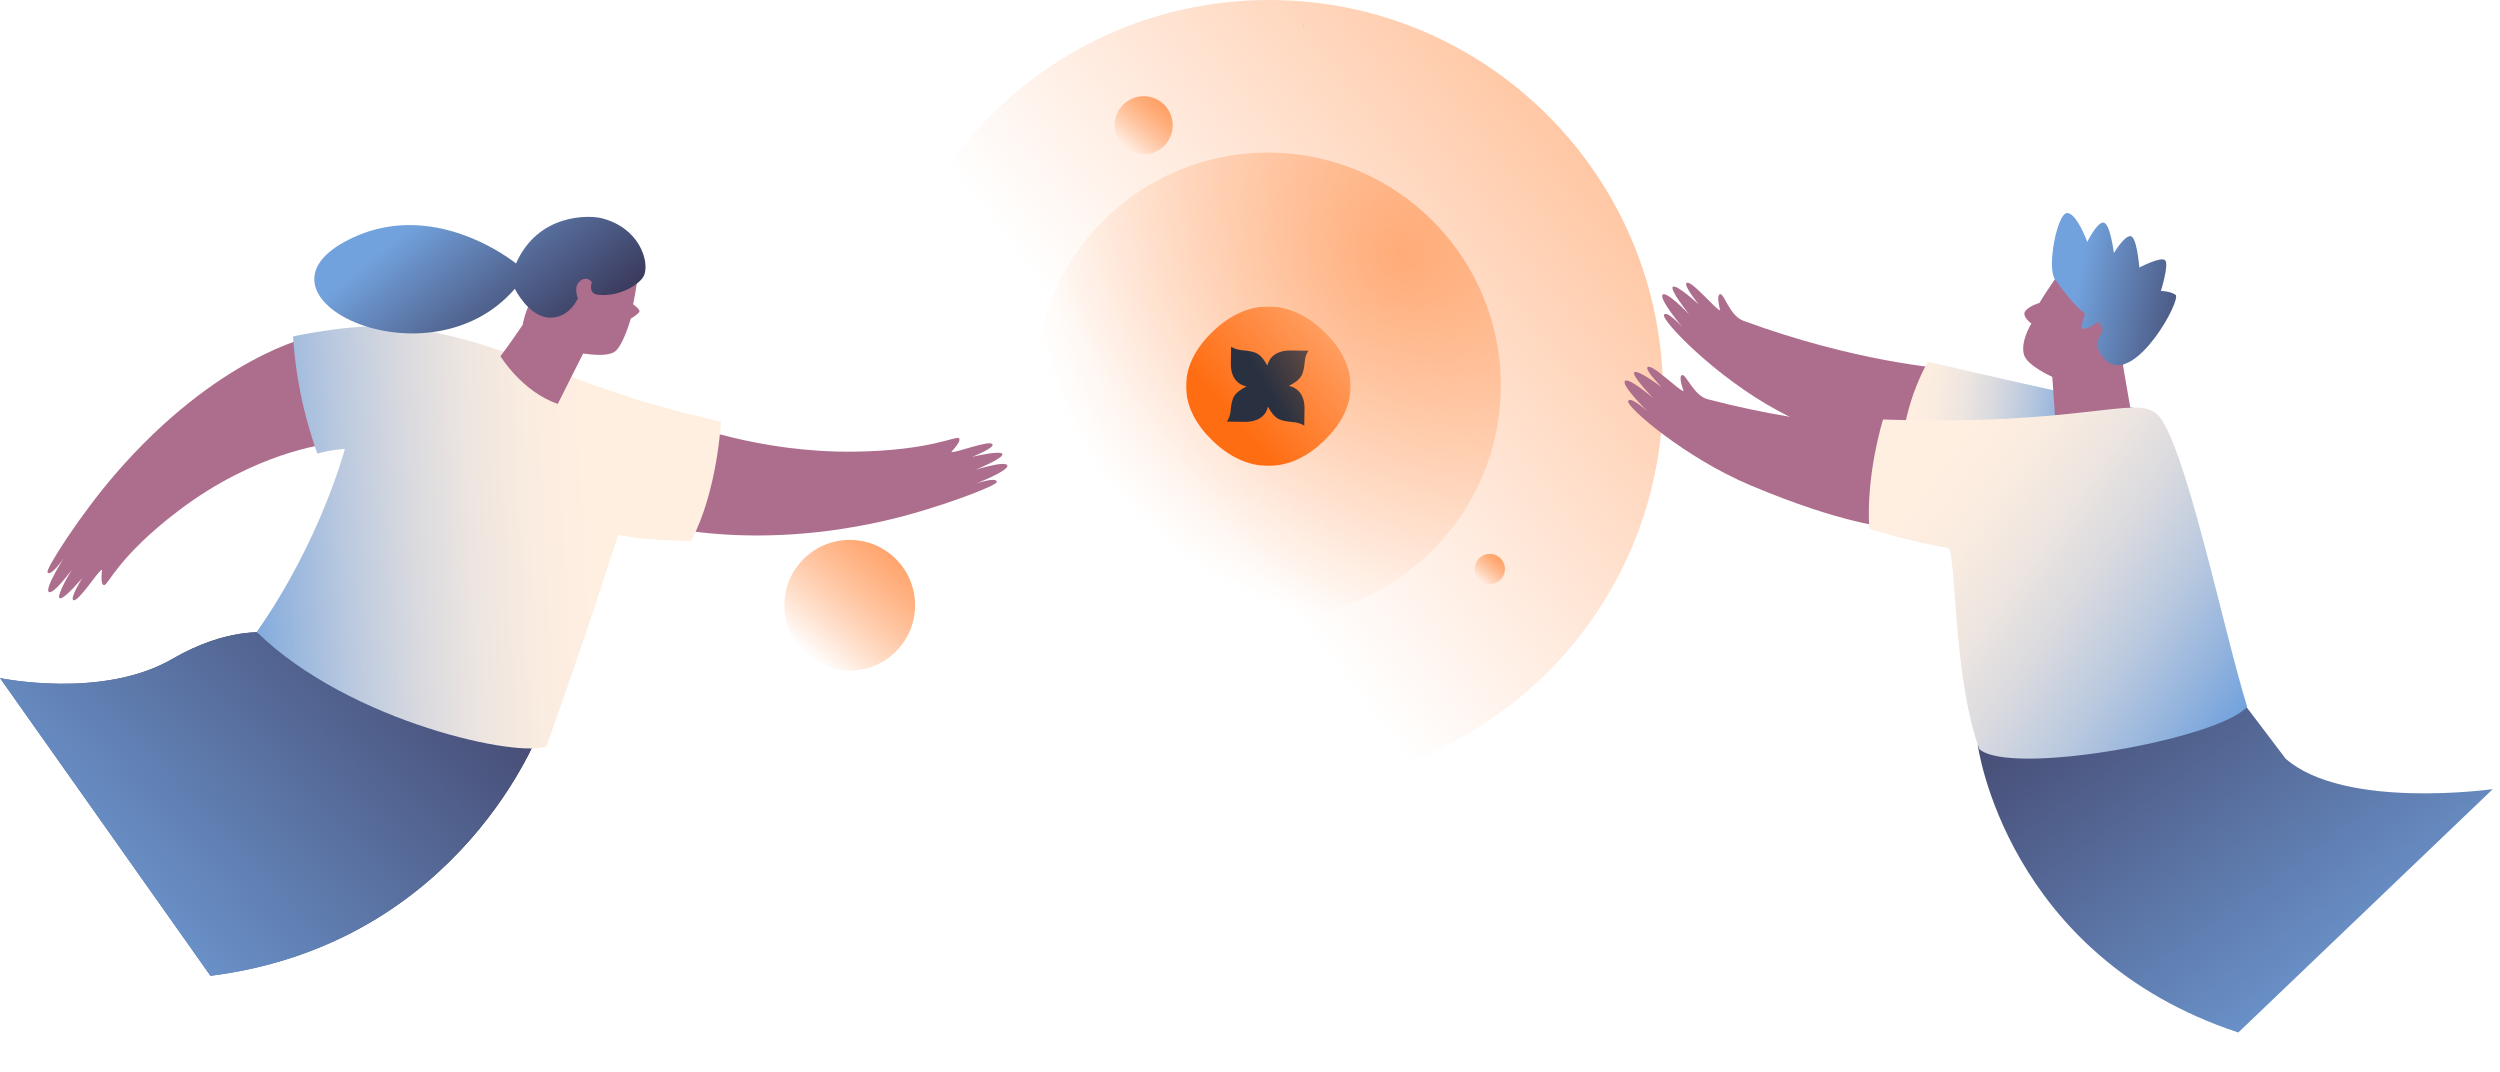 <svg xmlns="http://www.w3.org/2000/svg" width="1819" height="780" viewBox="0 0 1819 780" fill="none">
    <path d="M923.5 573C1081.73 573 1210 444.73 1210 286.5C1210 128.27 1081.73 0 923.5 0C765.27 0 637 128.27 637 286.5C637 444.73 765.27 573 923.5 573Z" fill="url(#paint0_linear_1119_10086)"/>
    <path d="M922.5 450C1016.11 450 1092 374.112 1092 280.5C1092 186.888 1016.11 111 922.5 111C828.888 111 753 186.888 753 280.5C753 374.112 828.888 450 922.5 450Z" fill="url(#paint1_radial_1119_10086)"/>
    <path d="M832.138 112.275C843.811 112.275 853.275 102.811 853.275 91.138C853.275 79.464 843.811 70 832.138 70C820.464 70 811 79.464 811 91.138C811 102.811 820.464 112.275 832.138 112.275Z" fill="url(#paint2_linear_1119_10086)"/>
    <path d="M1084 425C1090.08 425 1095 420.075 1095 414C1095 407.925 1090.08 403 1084 403C1077.92 403 1073 407.925 1073 414C1073 420.075 1077.92 425 1084 425Z" fill="url(#paint3_linear_1119_10086)"/>
    <path d="M618.263 487.947C644.529 487.947 665.822 466.654 665.822 440.388C665.822 414.121 644.529 392.828 618.263 392.828C591.996 392.828 570.703 414.121 570.703 440.388C570.703 466.654 591.996 487.947 618.263 487.947Z" fill="url(#paint4_linear_1119_10086)"/>
    <path d="M948.403 18.653C948.512 18.58 948.639 18.508 948.766 18.435C948.766 18.725 948.766 18.997 948.766 19.27C948.639 19.233 948.476 19.252 948.403 19.143C948.349 19.07 948.403 18.816 948.403 18.653Z" fill="#A694D6"/>
    <path d="M129.801 371.629C86.128 404.791 78.623 425.949 75.735 425.753C72.69 425.557 74.262 414.496 74.262 414.496C71.786 414.516 56.58 439.152 53.241 436.578C50.962 434.81 59.881 420.566 59.881 420.566C59.881 420.566 46.207 436.873 43.418 435.222C40.628 433.572 52.278 414.457 52.278 414.457C52.278 414.457 38.644 433.199 35.5 430.665C32.357 428.13 46.286 406.304 46.286 406.304C46.286 406.304 36.817 420.016 34.597 416.402C33.104 413.965 58.8 374.006 83.731 345.126C157.894 259.234 225.889 244.991 225.889 244.991L237.028 323.3C237.028 323.3 185.909 328.997 129.781 371.629H129.801Z" fill="#AD6E8D"/>
    <path d="M622.028 328.624C676.86 327.818 695.484 316.954 697.704 318.821C700.042 320.785 692.203 328.761 692.203 328.761C694.207 330.215 721.063 319.39 722.222 323.457C723.028 326.227 707.37 332.396 707.37 332.396C707.37 332.396 728.057 327.386 729.314 330.353C730.572 333.319 709.865 341.806 709.865 341.806C709.865 341.806 731.947 334.812 732.968 338.722C733.99 342.631 709.845 351.943 709.845 351.943C709.845 351.943 725.601 346.521 725.248 350.745C724.992 353.594 680.612 370.509 643.423 378.976C532.777 404.123 458.653 376.815 458.653 376.815L496.137 307.171C496.137 307.171 551.539 329.645 622.028 328.624Z" fill="#AD6E8D"/>
    <path d="M393.252 529.975C393.252 529.975 336.2 686.729 153.14 710.009L0 493.355C0 493.355 74.419 509.012 125.42 479.426C165.36 456.244 193.551 460.33 193.551 460.33L393.252 529.975Z" fill="url(#paint5_linear_1119_10086)"/>
    <path d="M393.252 529.975C393.252 529.975 336.2 686.729 153.14 710.009L0 493.355C0 493.355 74.419 509.012 125.42 479.426C165.36 456.244 193.551 460.33 193.551 460.33L393.252 529.975Z" fill="url(#paint6_linear_1119_10086)"/>
    <path d="M502.758 393.652C483.938 393.043 468.928 392.964 449.754 389.173C449.754 389.173 425.707 465.143 397.633 542.744C379.972 552.057 254.847 526.222 186.774 459.819C233.453 393.318 250.918 326.62 250.918 326.62C250.918 326.62 238.816 327.465 230.918 330.097C225.83 315.638 215.771 285.324 213.217 244.756C213.217 244.756 262.47 233.891 294.335 238.272C357.752 246.995 381.72 264.578 463.899 290.825C489.163 298.9 524.585 306.797 524.585 306.797C524.585 306.797 521.992 357.818 502.798 393.671L502.758 393.652Z" fill="url(#paint7_linear_1119_10086)"/>
    <path d="M380.305 236.367C380.305 236.367 371.897 248.862 364.137 259.215C364.137 259.215 379.834 285.01 405.845 293.87L424.273 257.25C430.186 257.899 440.343 259.49 446.453 256.406C453.034 253.086 458.948 231.868 458.948 231.868C458.948 231.868 464.606 228.528 465.254 226.78C465.883 225.11 460.657 221.397 460.657 221.397C462.759 212.065 464.292 198.804 464.292 198.804C464.292 198.804 432.838 182.38 409.028 194.266C385.217 206.132 380.286 236.367 380.286 236.367H380.305Z" fill="#AD6E8D"/>
    <path d="M399.15 231.085C414.25 232.087 420.508 216.984 420.508 216.984C420.508 216.984 417.164 209.497 421.294 205.259C426.696 199.711 430.648 205.301 430.648 205.301C430.648 205.301 427.402 213.631 435.242 214.471C451.589 216.226 466.573 206.131 468.801 199.955C472.511 189.664 465.004 165.706 437.788 158.782C428.552 156.439 391.493 155.258 375.465 191.714C375.465 191.714 313.843 141.111 250.479 176.066C175.695 217.328 312.31 282.403 374.606 210.105C374.606 210.105 384.35 230.088 399.159 231.073L399.15 231.085Z" fill="url(#paint8_linear_1119_10086)"/>
    <g clip-path="url(#clip0_1119_10086)">
        <path d="M1390.68 338.327C1390.68 338.327 1357.81 333.561 1293.37 298.696C1247.81 274.052 1208.9 233.132 1210.68 229.143C1212.47 225.153 1224.01 237.934 1224.01 237.934C1224.01 237.934 1206.82 217.439 1209.7 214.402C1212.57 211.384 1229.06 228.754 1229.06 228.754C1229.06 228.754 1214.57 210.713 1217.18 208.665C1219.81 206.6 1236.01 221.481 1236.01 221.481C1236.01 221.481 1224.95 208.083 1227.07 205.964C1230.15 202.875 1249.02 226.089 1251.57 225.771C1251.57 225.771 1248.46 214.632 1251.57 214.032C1254.51 213.449 1258.45 229.69 1268.41 233.362C1350.47 263.584 1413.45 267.98 1413.45 267.98L1390.7 338.345L1390.68 338.327Z" fill="#AD6E8D"/>
        <path d="M1561.3 298.714C1561.3 298.714 1501.59 286.162 1402.75 263.196C1402.75 263.196 1381.84 298.06 1383.74 338.998C1383.74 338.998 1495.23 378.117 1545.86 387.332L1561.3 298.696V298.714Z" fill="url(#paint9_linear_1119_10086)"/>
        <path d="M1439 542C1439 542 1459.38 695.392 1628.59 751.254L1813.75 574.167C1813.75 574.167 1705.88 589.46 1663 552C1637 517.5 1633 512.5 1633 512.5L1439 542Z" fill="url(#paint10_linear_1119_10086)"/>
        <path d="M1500.74 195.196C1500.74 195.196 1488.98 211.613 1483.9 220.44C1483.9 220.44 1476.89 222.329 1473.71 226.213C1470.54 230.096 1478.06 235.427 1478.06 235.427C1478.06 235.427 1469.76 248.385 1472.69 258.235C1475.04 266.126 1493.24 274.211 1493.24 274.211L1495.32 303.939C1495.32 303.939 1516.77 318.768 1551.17 303.321L1544.66 265.72C1544.66 265.72 1561.34 242.965 1555.3 226.036C1549.26 209.089 1525.74 191.277 1500.74 195.196Z" fill="#AD6E8D"/>
        <path d="M1533.52 263.196C1528.82 259.7 1522.63 251.88 1528.72 243.089C1532.07 238.252 1526.35 234.262 1526.35 234.262C1526.35 234.262 1517.07 241.253 1515.06 238.676C1513.71 236.981 1517.19 228.331 1517.19 228.331C1517.19 228.331 1508.93 222.964 1495.18 203.158C1489.09 194.384 1496.86 155.371 1503.9 155.018C1510.96 154.665 1518.73 176.043 1518.73 176.043C1518.73 176.043 1525.43 161.938 1530.36 161.938C1535.28 161.938 1538.07 184.11 1538.07 184.11C1538.07 184.11 1545.58 171.453 1550.13 171.806C1554.7 172.159 1556.27 192.195 1556.63 194.649C1556.63 194.649 1572.09 186.476 1575.27 189.3C1578.44 192.125 1572.25 211.702 1572.25 211.702C1572.25 211.702 1579.04 211.737 1582.91 214.491C1587.55 217.792 1554.33 278.695 1533.52 263.196Z" fill="url(#paint11_linear_1119_10086)"/>
        <path d="M1374.3 383.66C1374.3 383.66 1341.17 381.612 1273.67 353.138C1225.94 333.014 1183.25 296.048 1184.65 291.882C1186.02 287.733 1198.77 299.331 1198.77 299.331C1198.77 299.331 1179.67 280.584 1182.25 277.3C1184.82 274.017 1202.9 289.711 1202.9 289.711C1202.9 289.711 1186.73 273.152 1189.15 270.857C1191.57 268.562 1209.13 281.784 1209.13 281.784C1209.13 281.784 1196.83 269.515 1198.72 267.203C1201.49 263.831 1222.51 285.103 1225.02 284.556C1225.02 284.556 1220.85 273.77 1223.89 272.869C1226.77 272.004 1232.25 287.786 1242.51 290.47C1327.1 312.624 1390.17 311.406 1390.17 311.406L1374.32 383.643L1374.3 383.66Z" fill="#AD6E8D"/>
        <path d="M1370.12 305.245C1370.12 305.245 1357.57 344.647 1360.09 384.79C1360.09 384.79 1389.55 394.182 1417.07 398.665C1423.74 398.877 1420.11 488.837 1440.11 545.062C1462.96 565.063 1614.67 537.683 1635.02 514.24C1617.3 456.903 1589.3 319.227 1569.26 301.168C1553.73 287.169 1515.04 309.994 1370.13 305.228L1370.12 305.245Z" fill="url(#paint12_linear_1119_10086)"/>
    </g>
    <mask id="mask0_1119_10086" style="mask-type:alpha" maskUnits="userSpaceOnUse" x="863" y="223" width="120" height="116">
        <path fill-rule="evenodd" clip-rule="evenodd" d="M863 223H982.742V339H863V223Z" fill="white"/>
    </mask>
    <g mask="url(#mask0_1119_10086)">
        <path fill-rule="evenodd" clip-rule="evenodd" d="M922.674 222.994C938.057 222.948 951.888 230.129 963.626 241.499C975.316 252.824 982.728 266.149 982.728 280.992V280.816C982.776 295.718 975.364 309.116 963.626 320.488C951.935 331.813 938.182 338.993 922.859 338.993H923.04C907.658 339.039 893.826 331.858 882.088 320.488C870.4 309.162 862.986 295.838 862.986 280.995V281.171C862.94 266.269 870.352 252.87 882.088 241.499C893.779 230.175 907.533 222.993 922.855 222.993L922.674 222.994Z" fill="url(#paint13_linear_1119_10086)"/>
        <path fill-rule="evenodd" clip-rule="evenodd" d="M939.459 255.017C928.22 254.784 923.34 260.487 922.15 266.028C920.39 262.845 918.01 259.039 914.507 257.129C912.613 256.098 908.955 255.229 903.861 254.825C898.815 254.425 895.741 252.232 895.741 252.232C895.741 252.232 895.696 258.689 895.569 264.412C895.329 275.3 901.214 280.028 906.936 281.179C903.65 282.887 899.721 285.191 897.749 288.586C896.684 290.418 895.788 293.964 895.371 298.899C894.958 303.787 892.694 306.764 892.694 306.764C892.694 306.764 899.36 306.809 905.268 306.931C916.507 307.165 921.387 301.462 922.576 295.921C924.337 299.103 926.716 302.91 930.22 304.819C932.113 305.85 935.772 306.718 940.867 307.122C945.912 307.523 948.985 309.716 948.985 309.716C948.985 309.716 949.031 303.258 949.158 297.536C949.398 286.648 943.513 281.921 937.791 280.767C941.078 279.062 945.007 276.756 946.978 273.363C948.042 271.528 948.938 267.984 949.355 263.05C949.769 258.161 952.032 255.183 952.032 255.183C952.032 255.183 945.367 255.139 939.459 255.017Z" fill="url(#paint14_linear_1119_10086)"/>
    </g>
    <defs>
        <linearGradient id="paint0_linear_1119_10086" x1="1220.5" y1="55" x2="855.5" y2="337" gradientUnits="userSpaceOnUse">
            <stop stop-color="#FF8940" stop-opacity="0.6"/>
            <stop offset="1" stop-color="#FF9350" stop-opacity="0"/>
        </linearGradient>
        <radialGradient id="paint1_radial_1119_10086" cx="0" cy="0" r="1" gradientUnits="userSpaceOnUse" gradientTransform="translate(1019 186.5) rotate(132.595) scale(269.645)">
            <stop stop-color="#FF8940" stop-opacity="0.6"/>
            <stop offset="1" stop-color="#FF9350" stop-opacity="0"/>
        </radialGradient>
        <linearGradient id="paint2_linear_1119_10086" x1="817.5" y1="106.5" x2="852.357" y2="64.491" gradientUnits="userSpaceOnUse">
            <stop stop-color="#FF6D12" stop-opacity="0"/>
            <stop offset="1" stop-color="#FF9350"/>
        </linearGradient>
        <linearGradient id="paint3_linear_1119_10086" x1="1076.38" y1="421.995" x2="1094.52" y2="400.133" gradientUnits="userSpaceOnUse">
            <stop stop-color="#FF6D12" stop-opacity="0"/>
            <stop offset="1" stop-color="#FF9350"/>
        </linearGradient>
        <linearGradient id="paint4_linear_1119_10086" x1="585.328" y1="474.953" x2="663.756" y2="380.433" gradientUnits="userSpaceOnUse">
            <stop stop-color="#FF6D12" stop-opacity="0"/>
            <stop offset="1" stop-color="#FF9350"/>
        </linearGradient>
        <linearGradient id="paint5_linear_1119_10086" x1="294.06" y1="438.189" x2="27.308" y2="687.535" gradientUnits="userSpaceOnUse">
            <stop offset="0.15" stop-color="#332A49"/>
            <stop offset="0.3" stop-color="#3B3B5E"/>
            <stop offset="0.62" stop-color="#536794"/>
            <stop offset="1" stop-color="#72A2DD"/>
        </linearGradient>
        <linearGradient id="paint6_linear_1119_10086" x1="393.252" y1="344.552" x2="27.308" y2="687.535" gradientUnits="userSpaceOnUse">
            <stop stop-color="#372E4F"/>
            <stop offset="1" stop-color="#72A2DD"/>
        </linearGradient>
        <linearGradient id="paint7_linear_1119_10086" x1="165.596" y1="399.742" x2="431.326" y2="385.4" gradientUnits="userSpaceOnUse">
            <stop stop-color="#72A2DD"/>
            <stop offset="0.14" stop-color="#94B4DD"/>
            <stop offset="0.32" stop-color="#BAC9DF"/>
            <stop offset="0.5" stop-color="#D8D9DF"/>
            <stop offset="0.67" stop-color="#EDE5E0"/>
            <stop offset="0.84" stop-color="#FAECE0"/>
            <stop offset="1" stop-color="#FFEFE1"/>
        </linearGradient>
        <linearGradient id="paint8_linear_1119_10086" x1="436.85" y1="302.92" x2="312.501" y2="152.545" gradientUnits="userSpaceOnUse">
            <stop offset="0.15" stop-color="#332A49"/>
            <stop offset="0.3" stop-color="#3B3B5E"/>
            <stop offset="0.62" stop-color="#536794"/>
            <stop offset="1" stop-color="#72A2DD"/>
        </linearGradient>
        <linearGradient id="paint9_linear_1119_10086" x1="1512.41" y1="330.418" x2="1382.49" y2="312.856" gradientUnits="userSpaceOnUse">
            <stop stop-color="#72A2DD"/>
            <stop offset="0.14" stop-color="#94B4DD"/>
            <stop offset="0.32" stop-color="#BAC9DF"/>
            <stop offset="0.5" stop-color="#D8D9DF"/>
            <stop offset="0.67" stop-color="#EDE5E0"/>
            <stop offset="0.84" stop-color="#FAECE0"/>
            <stop offset="1" stop-color="#FFEFE1"/>
        </linearGradient>
        <linearGradient id="paint10_linear_1119_10086" x1="1468.47" y1="360.522" x2="1752.01" y2="753.182" gradientUnits="userSpaceOnUse">
            <stop stop-color="#372E4F"/>
            <stop offset="1" stop-color="#72A2DD"/>
        </linearGradient>
        <linearGradient id="paint11_linear_1119_10086" x1="1661.5" y1="256.5" x2="1507.51" y2="228.284" gradientUnits="userSpaceOnUse">
            <stop offset="0.15" stop-color="#332A49"/>
            <stop offset="0.3" stop-color="#3B3B5E"/>
            <stop offset="0.62" stop-color="#536794"/>
            <stop offset="1" stop-color="#72A2DD"/>
        </linearGradient>
        <linearGradient id="paint12_linear_1119_10086" x1="1634.35" y1="515.176" x2="1400.25" y2="348.987" gradientUnits="userSpaceOnUse">
            <stop stop-color="#72A2DD"/>
            <stop offset="0.14" stop-color="#94B4DD"/>
            <stop offset="0.32" stop-color="#BAC9DF"/>
            <stop offset="0.5" stop-color="#D8D9DF"/>
            <stop offset="0.67" stop-color="#EDE5E0"/>
            <stop offset="0.84" stop-color="#FAECE0"/>
            <stop offset="1" stop-color="#FFEFE1"/>
        </linearGradient>
        <linearGradient id="paint13_linear_1119_10086" x1="909.5" y1="319" x2="1039.5" y2="204.5" gradientUnits="userSpaceOnUse">
            <stop stop-color="#FF6D12"/>
            <stop offset="1" stop-color="#FFC7A4"/>
        </linearGradient>
        <linearGradient id="paint14_linear_1119_10086" x1="903" y1="296.5" x2="1051" y2="214.5" gradientUnits="userSpaceOnUse">
            <stop offset="0.139" stop-color="#293141"/>
            <stop offset="1" stop-color="#293141" stop-opacity="0"/>
        </linearGradient>
        <clipPath id="clip0_1119_10086">
            <rect width="636.713" height="624.526" fill="white" transform="translate(1182 155)"/>
        </clipPath>
    </defs>
</svg>